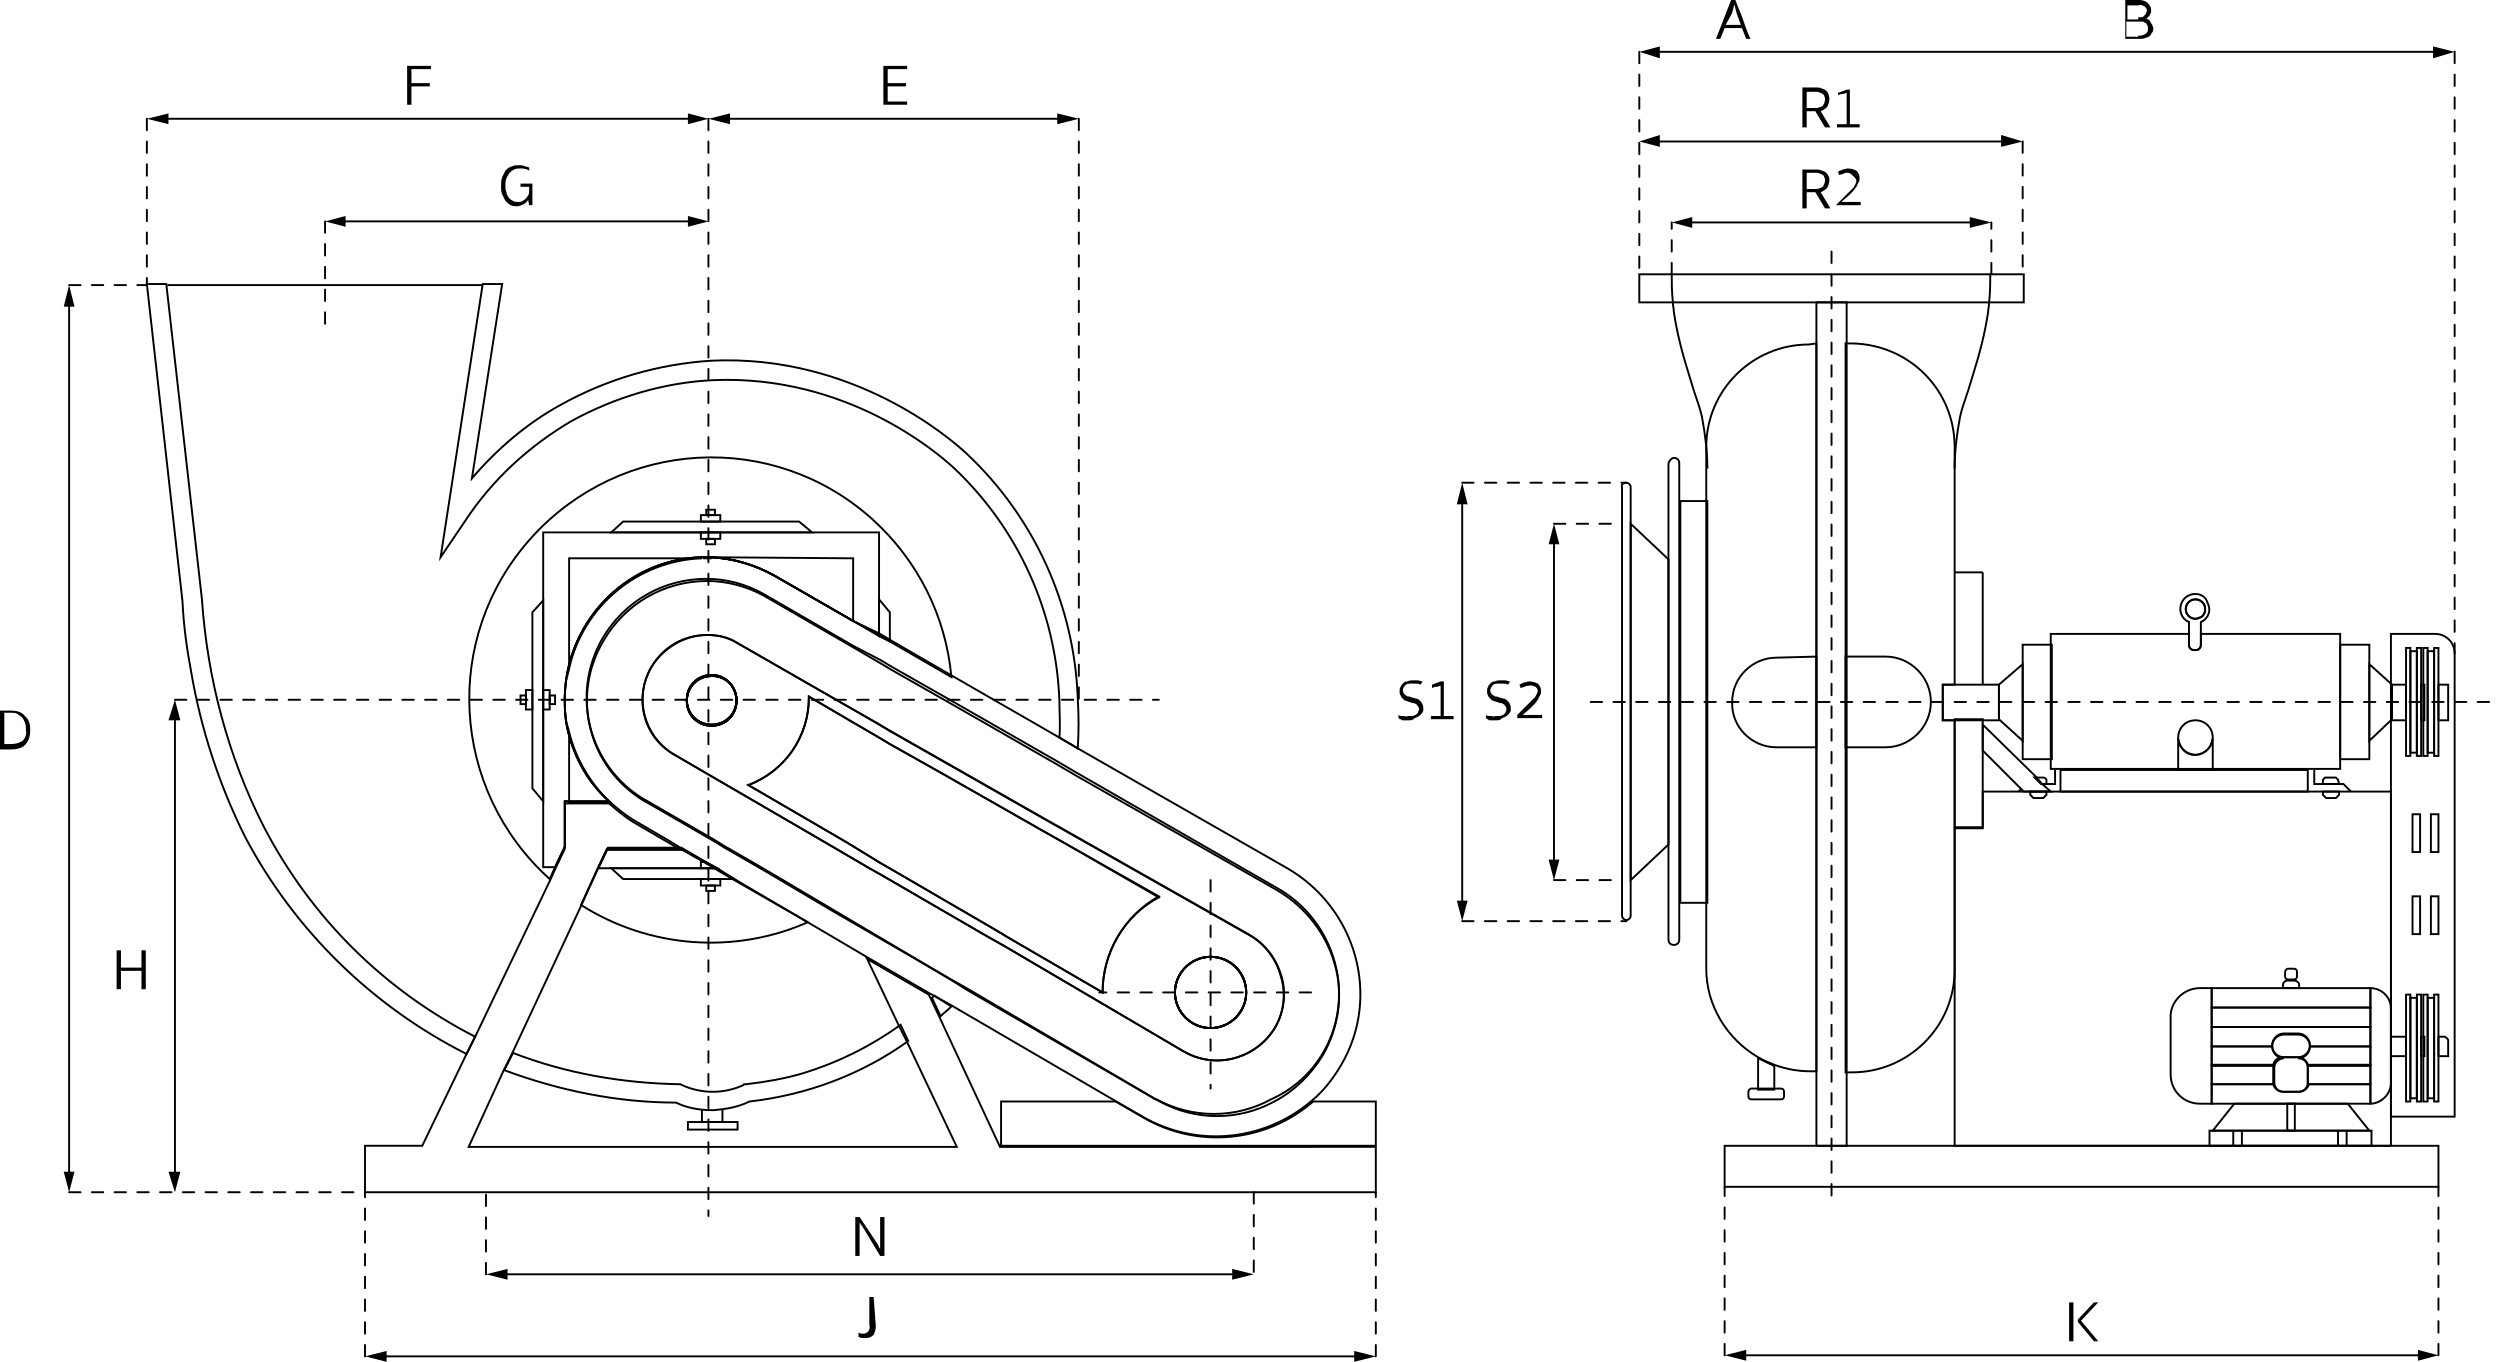 <?xml version="1.0" encoding="utf-8"?>
<!-- Generator: Adobe Illustrator 23.0.3, SVG Export Plug-In . SVG Version: 6.00 Build 0)  -->
<svg version="1.1" id="Layer_1" xmlns="http://www.w3.org/2000/svg" xmlns:xlink="http://www.w3.org/1999/xlink" x="0px" y="0px"
	 viewBox="0 0 231.5 126.1" style="enable-background:new 0 0 231.5 126.1;" xml:space="preserve">
<style type="text/css">
	.st0{fill:none;stroke:#000000;stroke-width:0.179;stroke-miterlimit:10;}
	.st1{fill:none;stroke:#000000;stroke-width:0.179;stroke-linecap:round;stroke-linejoin:round;stroke-dasharray:1.053;}
	.st2{fill:none;stroke:#000000;stroke-width:0.179;stroke-linecap:round;stroke-linejoin:round;}
</style>
<title>WTH-B</title>
<g>
	<g id="_5-6">
		<path class="st0" d="M168.2,31.8v67.4h-0.6c-1.1,0-2.2-0.2-3.3-0.6c-0.5-0.2-1-0.4-1.5-0.7c-2.9-1.7-4.8-4.8-4.8-8.2V41.4
			c0-5.3,4.3-9.5,9.5-9.5L168.2,31.8z"/>
		<path class="st0" d="M181,41.4v22h-1.1v3.3h1.1v23.1c0,5.3-4.3,9.5-9.5,9.5h-0.6V31.8h0.6C176.8,31.9,181,36.1,181,41.4z"/>
		<path class="st0" d="M168.2,60.8v8.4h-3.7c-2.3,0-4.2-1.9-4.1-4.2c0-2.3,1.9-4.1,4.1-4.1L168.2,60.8z"/>
		<path class="st0" d="M178.8,65c0,2.3-1.9,4.2-4.2,4.2h-3.7v-8.4h3.7C176.9,60.8,178.8,62.7,178.8,65z"/>
		<rect x="168.2" y="28" class="st0" width="2.8" height="78.1"/>
		<rect x="151.8" y="25.4" class="st0" width="35.6" height="2.6"/>
		<rect x="159.7" y="106.1" class="st0" width="66.1" height="3.8"/>
		<rect x="181" y="66.6" class="st0" width="2.6" height="10"/>
		<polygon class="st0" points="221.4,73.3 221.4,106.1 181,106.1 181,76.7 183.6,76.7 183.6,73.3 		"/>
		<path class="st0" d="M216.7,58.7v12.5h-26.8V58.7h12.8v1c0,0.3,0.2,0.5,0.5,0.5h0.1c0.3,0,0.5-0.2,0.5-0.5v-1H216.7z"/>
		<rect x="187.3" y="59.7" class="st0" width="2.7" height="10.6"/>
		<polygon class="st0" points="187.3,61.5 187.3,68.6 185.1,66.6 185.1,63.4 		"/>
		<rect x="179.9" y="63.4" class="st0" width="5.2" height="3.3"/>
		<rect x="216.7" y="59.7" class="st0" width="2.7" height="10.6"/>
		<polygon class="st0" points="221.5,63.4 219.4,61.5 219.4,68.6 221.5,66.6 		"/>
		<rect x="221.5" y="63.4" class="st0" width="1.3" height="3.3"/>
		<rect x="224.2" y="63.4" class="st0" width="0.3" height="3.3"/>
		<rect x="225.8" y="63.4" class="st0" width="0.9" height="3.3"/>
		<path class="st0" d="M221.4,58.7h4.1c1,0,1.8,0.8,1.8,1.8v42.9l0,0h-5.9l0,0L221.4,58.7L221.4,58.7z"/>
		<rect x="204.8" y="91.5" class="st0" width="14.7" height="1.8"/>
		<rect x="204.8" y="93.3" class="st0" width="14.7" height="1.8"/>
		<path class="st0" d="M219.5,95.1v1.8h-5.6v0c0-0.6-0.5-1.1-1.1-1.1c0,0,0,0,0,0h-1.3c-0.6,0-1.1,0.5-1.1,1.1c0,0,0,0,0,0v0h-5.6
			v-1.8H219.5z"/>
		<path class="st0" d="M211.5,98L211.5,98c-0.4,0-0.8,0.3-0.9,0.7h-5.8v-1.8h5.6v0C210.4,97.5,210.9,98,211.5,98z"/>
		<path class="st0" d="M219.5,96.9v1.8h-5.8c-0.1-0.4-0.4-0.7-0.9-0.7h0c0.6,0,1.1-0.5,1.1-1.1v0H219.5z"/>
		<path class="st0" d="M210.6,98.8v1.4c0,0.1,0,0.1,0,0.2h-5.8v-1.8h5.8C210.6,98.7,210.6,98.8,210.6,98.8z"/>
		<path class="st0" d="M219.5,98.6v1.8h-5.8c0-0.1,0-0.1,0-0.2v-1.4c0-0.1,0-0.1,0-0.2H219.5z"/>
		<path class="st0" d="M213.7,98.8v1.4c0,0.1,0,0.1,0,0.2c-0.1,0.4-0.4,0.7-0.9,0.7h-1.4c-0.4,0-0.8-0.3-0.9-0.7c0-0.1,0-0.1,0-0.2
			v-1.4c0-0.1,0-0.1,0-0.2c0.1-0.4,0.4-0.7,0.9-0.7h1.4c0.4,0,0.8,0.3,0.9,0.7C213.7,98.7,213.7,98.8,213.7,98.8z"/>
		<path class="st0" d="M219.5,100.4v1.8h-14.7v-1.8h5.8c0.1,0.4,0.4,0.7,0.9,0.7h1.4c0.4,0,0.8-0.3,0.9-0.7H219.5z"/>
		<path class="st0" d="M203.7,91.5h1.1l0,0v10.7l0,0h-1.1c-1.5,0-2.7-1.2-2.7-2.7v-5.2C200.9,92.8,202.2,91.5,203.7,91.5z"/>
		<path class="st0" d="M219.5,102.2L219.5,102.2L219.5,102.2V91.5l0,0l0,0c1,0,1.9,0.8,1.9,1.9v6.9
			C221.4,101.3,220.5,102.2,219.5,102.2z"/>
		<polygon class="st0" points="219.4,104.7 204.9,104.7 206.9,102.2 217.4,102.2 		"/>
		<rect x="211.8" y="102.2" class="st0" width="0.7" height="2.5"/>
		<rect x="204.6" y="104.7" class="st0" width="15" height="1.4"/>
		<line class="st0" x1="206.8" y1="106.1" x2="206.8" y2="104.7"/>
		<line class="st0" x1="207.6" y1="106.1" x2="207.6" y2="104.7"/>
		<line class="st0" x1="216.5" y1="106.1" x2="216.5" y2="104.7"/>
		<line class="st0" x1="217.3" y1="106.1" x2="217.3" y2="104.7"/>
		<path class="st0" d="M211.5,95.7h1.3c0.6,0,1.1,0.5,1.1,1.1v0c0,0.6-0.5,1.1-1.1,1.1h-1.3c-0.6,0-1.1-0.5-1.1-1.1v0
			C210.4,96.2,210.9,95.7,211.5,95.7z"/>
		<path class="st0" d="M212.9,91.2v0.3h-1.5v-0.3c0-0.2,0.2-0.4,0.4-0.4h0h0.6C212.7,90.8,212.9,91,212.9,91.2z"/>
		<path class="st0" d="M211.9,89.7h0.5c0.2,0,0.3,0.1,0.3,0.3v0.4c0,0.2-0.1,0.3-0.3,0.3h-0.5c-0.2,0-0.3-0.1-0.3-0.3V90
			C211.6,89.9,211.7,89.7,211.9,89.7z"/>
		<rect x="221.4" y="96" class="st0" width="1.4" height="1.8"/>
		<rect x="224.2" y="96" class="st0" width="0.3" height="1.8"/>
		<path class="st0" d="M226.7,96.3v1.5h-0.9V96h0.6C226.5,96.1,226.6,96.1,226.7,96.3z"/>
		<rect x="222.8" y="92.1" class="st0" width="0.4" height="9.9"/>
		<rect x="223.8" y="92.1" class="st0" width="0.4" height="9.9"/>
		<rect x="223.2" y="92.4" class="st0" width="0.6" height="9.3"/>
		<rect x="224.4" y="92.1" class="st0" width="0.4" height="9.9"/>
		<rect x="225.4" y="92.1" class="st0" width="0.4" height="9.9"/>
		<rect x="224.8" y="92.4" class="st0" width="0.6" height="9.3"/>
		<rect x="223.2" y="60.3" class="st0" width="0.6" height="9.4"/>
		<rect x="224.4" y="60" class="st0" width="0.4" height="10"/>
		<rect x="225.4" y="60" class="st0" width="0.4" height="10"/>
		<rect x="222.8" y="60" class="st0" width="0.4" height="10"/>
		<rect x="223.8" y="60" class="st0" width="0.4" height="10"/>
		<rect x="224.8" y="60.3" class="st0" width="0.6" height="9.4"/>
		<polyline class="st0" points="214.3,71.3 214.3,72.6 217,72.6 217.7,73.3 		"/>
		<path class="st0" d="M216.6,72.6h-1.5v-0.4l0.2-0.2h1l0.2,0.2L216.6,72.6z"/>
		<path class="st0" d="M216.3,73.9h-0.9l-0.3-0.3v-0.3h1.5v0.3L216.3,73.9z"/>
		<polygon class="st0" points="189.9,73.3 187.4,73.3 183.6,69.5 183.6,67.1 188.5,71.9 189.1,72.6 		"/>
		<polyline class="st0" points="190.3,71.3 190.3,72.6 189.5,72.6 189.1,72.6 		"/>
		<line class="st0" x1="187.2" y1="73" x2="186.9" y2="73.3"/>
		<path class="st0" d="M189.5,72.2v0.4h-0.5l-0.6-0.6h0.8C189.4,72,189.4,72.1,189.5,72.2z"/>
		<path class="st0" d="M189.5,73.3v0.3c-0.1,0.1-0.2,0.2-0.3,0.3h-0.9c-0.1-0.1-0.2-0.2-0.3-0.3v-0.3H189.5z"/>
		<path class="st0" d="M203.3,55c-0.8,0-1.4,0.6-1.4,1.4c0,0.5,0.3,1,0.8,1.2v2.1c0,0.3,0.2,0.5,0.5,0.5h0.1c0.3,0,0.5-0.2,0.5-0.5
			v-2.1c0.7-0.3,1-1.1,0.6-1.8C204.3,55.3,203.8,55,203.3,55z M203.9,57.1c-0.2,0.1-0.4,0.2-0.6,0.2c-0.5,0-0.9-0.4-0.9-0.9
			c0-0.5,0.4-0.9,0.9-0.9c0.5,0,0.9,0.4,0.9,0.9C204.2,56.7,204.1,56.9,203.9,57.1z"/>
		<path class="st0" d="M204.2,56.4c0,0.3-0.1,0.5-0.3,0.7c-0.2,0.1-0.4,0.2-0.6,0.2c-0.5,0-0.9-0.4-0.9-0.9c0-0.5,0.4-0.9,0.9-0.9
			C203.8,55.5,204.2,55.9,204.2,56.4z"/>
		<rect x="190.8" y="71.3" class="st0" width="22.9" height="2"/>
		<path class="st0" d="M204.9,68.4v2.9h-3.2v-2.9h0c0.1,0.9,0.8,1.5,1.7,1.5C204.2,69.8,204.8,69.2,204.9,68.4L204.9,68.4z"/>
		<path class="st0" d="M204.9,68.3C204.9,68.3,204.9,68.4,204.9,68.3c-0.1,1-0.8,1.6-1.7,1.6c-0.8,0-1.4-0.7-1.5-1.5
			c0,0,0-0.1,0-0.1c0-0.9,0.7-1.6,1.6-1.6S204.9,67.4,204.9,68.3C204.9,68.3,204.9,68.3,204.9,68.3z"/>
		<line class="st0" x1="183.6" y1="63.4" x2="183.6" y2="53"/>
		<line class="st0" x1="183.6" y1="53" x2="181" y2="53"/>
		<path class="st0" d="M164.3,98.7v2.2h-1.5V98C163.3,98.2,163.8,98.5,164.3,98.7z"/>
		<path class="st0" d="M162.2,100.8h2.7c0.2,0,0.3,0.1,0.3,0.3l0,0v0.4c0,0.2-0.1,0.3-0.3,0.3l0,0h-2.7c-0.2,0-0.3-0.1-0.3-0.3l0,0
			v-0.4C161.9,101,162,100.8,162.2,100.8z"/>
		<rect x="155.6" y="46.4" class="st0" width="2.5" height="37.2"/>
		<polygon class="st0" points="154.5,78.2 151,81.5 151,48.5 154.5,51.8 		"/>
		<path class="st0" d="M155,42.4L155,42.4c0.3,0,0.5,0.2,0.5,0.5V87c0,0.3-0.2,0.5-0.5,0.5h0c-0.3,0-0.5-0.2-0.5-0.5V43
			C154.5,42.7,154.8,42.4,155,42.4z"/>
		<path class="st0" d="M150.6,44.7L150.6,44.7c0.2,0,0.4,0.2,0.4,0.4v39.7c0,0.2-0.2,0.4-0.4,0.4h0c-0.2,0-0.4-0.2-0.4-0.4V45.1
			C150.1,44.9,150.3,44.7,150.6,44.7z"/>
		<path class="st0" d="M158.1,43.4c0-1.6-0.2-3.2-0.5-4.8c-0.3-1.3-0.5-1.5-1.2-3.9c-0.6-1.9-1.1-3.8-1.4-5.8c0-0.3-0.1-0.6-0.1-1
			c-0.1-0.9-0.1-1.8-0.1-2.6"/>
		<path class="st0" d="M181,43.4c0-1.6,0.2-3.2,0.5-4.8c0.3-1.3,0.5-1.5,1.2-3.9c0.6-1.9,1.1-3.8,1.4-5.8c0-0.3,0.1-0.6,0.1-1
			c0.1-0.9,0.1-1.8,0.1-2.6"/>
		<rect x="223.4" y="83" class="st0" width="0.7" height="3.5"/>
		<rect x="225.1" y="83" class="st0" width="0.7" height="3.5"/>
		<rect x="223.4" y="75.4" class="st0" width="0.7" height="3.5"/>
		<rect x="225.1" y="75.4" class="st0" width="0.7" height="3.5"/>
		<line class="st1" x1="169.6" y1="23.3" x2="169.6" y2="111.5"/>
		<line class="st1" x1="151.8" y1="4.8" x2="151.8" y2="25.4"/>
		<line class="st1" x1="187.3" y1="13.1" x2="187.3" y2="25.4"/>
		<line class="st1" x1="227.3" y1="4.8" x2="227.3" y2="60.5"/>
		<line class="st1" x1="225.8" y1="125.5" x2="225.8" y2="109.9"/>
		<line class="st1" x1="159.7" y1="125.5" x2="159.7" y2="109.9"/>
		<line class="st1" x1="135.4" y1="44.7" x2="150.6" y2="44.7"/>
		<line class="st1" x1="135.4" y1="85.3" x2="150.6" y2="85.3"/>
		<line class="st1" x1="143.9" y1="48.5" x2="150.1" y2="48.5"/>
		<line class="st1" x1="143.9" y1="81.5" x2="150.1" y2="81.5"/>
		<line class="st1" x1="147.3" y1="65" x2="231.4" y2="65"/>
		<line class="st2" x1="153.3" y1="4.8" x2="225.7" y2="4.8"/>
		<polygon points="153.7,5.4 151.8,4.8 153.7,4.3 		"/>
		<polygon points="225.3,5.4 227.3,4.8 225.3,4.3 		"/>
		<line class="st2" x1="185.7" y1="13.1" x2="153.3" y2="13.1"/>
		<polygon points="185.3,12.5 187.3,13.1 185.3,13.6 		"/>
		<polygon points="153.7,12.5 151.8,13.1 153.7,13.6 		"/>
		<line class="st1" x1="154.8" y1="25.4" x2="154.8" y2="20.6"/>
		<line class="st1" x1="184.4" y1="25.4" x2="184.4" y2="20.6"/>
		<line class="st2" x1="156.3" y1="20.6" x2="182.8" y2="20.6"/>
		<polygon points="156.7,21.1 154.8,20.6 156.7,20.1 		"/>
		<polygon points="182.4,21.1 184.4,20.6 182.4,20.1 		"/>
		<line class="st2" x1="143.9" y1="80" x2="143.9" y2="50.1"/>
		<polygon points="144.4,79.6 143.9,81.5 143.4,79.6 		"/>
		<polygon points="144.4,50.4 143.9,48.5 143.4,50.4 		"/>
		<line class="st2" x1="135.4" y1="46.3" x2="135.4" y2="83.7"/>
		<polygon points="134.9,46.7 135.4,44.7 135.9,46.7 		"/>
		<polygon points="134.9,83.4 135.4,85.3 135.9,83.4 		"/>
		<line class="st2" x1="161.3" y1="125.5" x2="224.2" y2="125.5"/>
		<polygon points="161.7,126 159.7,125.5 161.7,125 		"/>
		<polygon points="223.9,126 225.8,125.5 223.9,125 		"/>
		<path d="M130.5,66.7c-0.1,0-0.2,0-0.3,0c-0.1,0-0.2,0-0.3,0c-0.1,0-0.1,0-0.2-0.1c-0.1,0-0.1,0-0.2-0.1c0-0.1,0-0.1,0-0.2
			s0-0.1,0-0.1c0.1,0.1,0.2,0.1,0.4,0.1c0.2,0,0.3,0.1,0.5,0c0.1,0,0.2,0,0.4,0c0.1,0,0.2-0.1,0.3-0.1c0.1-0.1,0.1-0.1,0.2-0.2
			c0-0.1,0.1-0.2,0.1-0.3c0-0.1,0-0.2-0.1-0.3c-0.1-0.1-0.1-0.2-0.2-0.2c-0.1-0.1-0.2-0.1-0.3-0.1c-0.1,0-0.2-0.1-0.3-0.1
			c-0.1,0-0.2-0.1-0.3-0.1c-0.1,0-0.2-0.1-0.3-0.2c-0.1-0.1-0.2-0.2-0.2-0.3c-0.1-0.1-0.1-0.3-0.1-0.4c0-0.1,0-0.3,0.1-0.4
			c0-0.1,0.1-0.2,0.2-0.3c0.1-0.1,0.2-0.2,0.4-0.2c0.2-0.1,0.4-0.1,0.5-0.1c0.2,0,0.3,0,0.5,0c0.1,0,0.3,0.1,0.4,0.1
			c0,0.1,0,0.1-0.1,0.2s0,0.1-0.1,0.1c-0.1-0.1-0.2-0.1-0.4-0.1c-0.1,0-0.3,0-0.4,0c-0.2,0-0.5,0-0.6,0.2c-0.1,0.1-0.2,0.3-0.2,0.4
			c0,0.1,0,0.2,0.1,0.3c0,0.1,0.1,0.1,0.2,0.2c0.1,0.1,0.2,0.1,0.3,0.1c0.1,0,0.2,0.1,0.3,0.1c0.1,0,0.3,0.1,0.4,0.1
			c0.1,0,0.2,0.1,0.3,0.2c0.1,0.1,0.2,0.2,0.2,0.3c0.1,0.1,0.1,0.3,0.1,0.4c0,0.2,0,0.3-0.1,0.4c-0.1,0.1-0.1,0.2-0.3,0.3
			c-0.1,0.1-0.2,0.1-0.4,0.2C130.8,66.7,130.7,66.7,130.5,66.7z"/>
		<path d="M133.4,63.5c-0.1,0-0.2,0.1-0.4,0.1s-0.3,0.1-0.4,0.1v-0.3l0.8-0.3h0.3v3.2h0.9v0.3h-2.1v-0.3h0.9V63.5z"/>
		<path d="M138.6,66.7c-0.1,0-0.2,0-0.3,0c-0.1,0-0.2,0-0.3,0c-0.1,0-0.2,0-0.2-0.1c-0.1,0-0.1,0-0.2-0.1c0-0.1,0-0.1,0-0.2
			s0-0.1,0-0.1c0.1,0.1,0.2,0.1,0.4,0.1c0.2,0,0.3,0.1,0.5,0c0.1,0,0.2,0,0.4,0c0.1,0,0.2-0.1,0.3-0.1c0.1-0.1,0.1-0.1,0.2-0.2
			c0-0.1,0.1-0.2,0.1-0.3c0-0.1,0-0.2-0.1-0.3c-0.1-0.1-0.1-0.2-0.2-0.2c-0.1-0.1-0.2-0.1-0.3-0.1c-0.1,0-0.2-0.1-0.3-0.1
			c-0.1,0-0.2-0.1-0.3-0.1c-0.1,0-0.2-0.1-0.3-0.2c-0.1-0.1-0.2-0.2-0.2-0.3c-0.1-0.1-0.1-0.3-0.1-0.4c0-0.1,0-0.3,0.1-0.4
			c0-0.1,0.1-0.2,0.2-0.3c0.1-0.1,0.2-0.2,0.4-0.2c0.2-0.1,0.4-0.1,0.5-0.1c0.2,0,0.3,0,0.5,0c0.1,0,0.3,0.1,0.4,0.1
			c0,0.1,0,0.1-0.1,0.2s0,0.1-0.1,0.1c-0.1-0.1-0.2-0.1-0.4-0.1c-0.1,0-0.3,0-0.4,0c-0.2,0-0.5,0-0.6,0.2c-0.1,0.1-0.2,0.3-0.2,0.4
			c0,0.1,0,0.2,0.1,0.3c0,0.1,0.1,0.1,0.2,0.2c0.1,0.1,0.2,0.1,0.3,0.1c0.1,0,0.2,0.1,0.3,0.1c0.1,0,0.3,0.1,0.4,0.1
			c0.1,0,0.2,0.1,0.3,0.2c0.1,0.1,0.2,0.2,0.2,0.3c0.1,0.1,0.1,0.3,0.1,0.4c0,0.2,0,0.3-0.1,0.4c-0.1,0.1-0.1,0.2-0.3,0.3
			c-0.1,0.1-0.2,0.1-0.4,0.2C138.9,66.7,138.8,66.7,138.6,66.7z"/>
		<path d="M141.6,63.5c-0.2,0-0.3,0-0.4,0.1c-0.1,0-0.3,0.1-0.4,0.1l-0.1-0.3c0.1-0.1,0.3-0.1,0.4-0.2c0.2,0,0.3-0.1,0.5-0.1
			c0.3,0,0.6,0.1,0.8,0.2c0.2,0.2,0.3,0.4,0.3,0.7c0,0.1,0,0.3-0.1,0.4c-0.1,0.1-0.1,0.3-0.2,0.4c-0.1,0.1-0.2,0.3-0.3,0.4
			c-0.1,0.1-0.3,0.3-0.4,0.4l-0.7,0.6h1.8v0.3h-2.3v-0.3l0.9-0.9c0.1-0.1,0.3-0.3,0.4-0.4c0.1-0.1,0.2-0.2,0.3-0.3
			c0.1-0.1,0.1-0.2,0.2-0.3c0-0.1,0.1-0.2,0.1-0.3c0-0.2-0.1-0.3-0.2-0.4C141.9,63.5,141.8,63.4,141.6,63.5z"/>
		<path d="M192,124.2h-0.4v-3.6h0.4V124.2z M192.7,122.3l1.6,1.9h-0.4l-1.5-1.8v-0.2l1.5-1.6h0.4L192.7,122.3z"/>
		<path d="M169.4,16.7c0,0.2-0.1,0.5-0.2,0.7c-0.2,0.2-0.4,0.3-0.6,0.4l0.9,1.5H169l-0.9-1.5h-0.8v1.5h-0.4v-3.6h1.3
			c0.2,0,0.3,0,0.5,0.1c0.1,0,0.3,0.1,0.4,0.2c0.1,0.1,0.2,0.2,0.2,0.3C169.4,16.4,169.4,16.5,169.4,16.7z M169,16.7
			c0-0.2-0.1-0.4-0.2-0.5c-0.2-0.1-0.4-0.2-0.6-0.2h-0.9v1.5h0.9c0.2,0,0.4-0.1,0.6-0.2C168.9,17.1,169,16.9,169,16.7z"/>
		<path d="M171.1,16c-0.2,0-0.3,0-0.4,0.1c-0.1,0-0.3,0.1-0.4,0.1l-0.1-0.3c0.1-0.1,0.3-0.1,0.4-0.2c0.2,0,0.3-0.1,0.5-0.1
			c0.3,0,0.6,0.1,0.8,0.2c0.2,0.2,0.3,0.4,0.3,0.7c0,0.1,0,0.3-0.1,0.4c-0.1,0.1-0.1,0.3-0.2,0.4c-0.1,0.1-0.2,0.3-0.3,0.4
			c-0.1,0.1-0.3,0.3-0.4,0.4l-0.7,0.6h1.8v0.3H170V19l0.9-0.9c0.1-0.1,0.3-0.3,0.4-0.4c0.1-0.1,0.2-0.2,0.3-0.3
			c0.1-0.1,0.1-0.2,0.2-0.3c0-0.1,0.1-0.2,0.1-0.3c0-0.2-0.1-0.3-0.2-0.4C171.4,16.1,171.3,16,171.1,16z"/>
		<path d="M169.4,9.2c0,0.2-0.1,0.5-0.2,0.7c-0.2,0.2-0.4,0.3-0.6,0.4l0.9,1.5H169l-0.9-1.5h-0.8v1.5h-0.4V8.1h1.3
			c0.2,0,0.3,0,0.5,0.1c0.1,0,0.3,0.1,0.4,0.2c0.1,0.1,0.2,0.2,0.2,0.3C169.4,8.9,169.4,9.1,169.4,9.2z M169,9.2
			c0-0.2-0.1-0.4-0.2-0.5c-0.2-0.1-0.4-0.2-0.6-0.2h-0.9V10h0.9c0.2,0,0.4-0.1,0.6-0.2C168.9,9.6,169,9.4,169,9.2z"/>
		<path d="M171,8.6c-0.1,0-0.2,0.1-0.4,0.1s-0.3,0.1-0.4,0.1V8.6l0.8-0.3h0.3v3.2h0.9v0.3h-2.1v-0.3h0.9V8.6z"/>
		<path d="M161.3,2.6h-1.6l-0.4,1h-0.4l1.4-3.6h0.4c0.2,0.6,0.5,1.2,0.7,1.8c0.2,0.6,0.4,1.2,0.7,1.8h-0.4L161.3,2.6z M159.8,2.3
			h1.4l-0.4-1.1c0-0.1-0.1-0.3-0.1-0.4s-0.1-0.3-0.1-0.4c0,0.1-0.1,0.3-0.1,0.4s-0.1,0.3-0.1,0.4L159.8,2.3z"/>
		<path d="M198.6,1.7c0.1,0,0.2,0,0.3,0.1c0.1,0,0.2,0.1,0.2,0.2c0.1,0.1,0.1,0.2,0.2,0.3c0,0.1,0.1,0.2,0.1,0.3
			c0,0.1,0,0.3-0.1,0.4c-0.1,0.1-0.1,0.2-0.2,0.3c-0.1,0.1-0.3,0.2-0.4,0.2c-0.2,0.1-0.4,0.1-0.6,0.1h-1.3V0h1.3
			c0.3,0,0.6,0.1,0.8,0.3c0.2,0.2,0.3,0.4,0.3,0.7c0,0.1,0,0.2-0.1,0.3c0,0.1-0.1,0.2-0.1,0.2c-0.1,0.1-0.1,0.1-0.2,0.2
			C198.7,1.7,198.6,1.7,198.6,1.7L198.6,1.7z M198,1.6c0.1,0,0.2,0,0.3,0c0.1,0,0.2-0.1,0.2-0.1c0.1-0.1,0.1-0.1,0.2-0.2
			c0-0.1,0.1-0.2,0.1-0.3c0-0.2-0.1-0.3-0.2-0.4c-0.2-0.1-0.4-0.2-0.6-0.1h-1v1.3H198z M198,3.3c0.2,0,0.5,0,0.7-0.2
			c0.2-0.1,0.2-0.3,0.2-0.5c0-0.1,0-0.2-0.1-0.3c0-0.1-0.1-0.2-0.2-0.2c-0.1-0.1-0.2-0.1-0.3-0.1c-0.1,0-0.3,0-0.4,0h-1v1.4H198z"/>
		<path class="st0" d="M44,96l-0.8,1.6c-8.7-4.4-15.9-11.4-20.5-20.1c-2.4-4.8-4.1-10-5-15.3c-0.4-2.1-0.7-4.3-0.8-6.5l-3.3-29.4
			h1.8l3.3,29.2c0.5,7.3,2.4,14.5,5.7,21C28.8,85,35.6,91.7,44,96z"/>
		<path class="st0" d="M84.1,96.4c-4.3,3.1-9.4,5-14.7,5.6c-1,0.5-2.1,0.7-3.3,0.8c-0.1,0-0.1,0-0.2,0c-1.1,0-2.3-0.2-3.3-0.7
			c-5.4,0-10.8-1.1-15.9-3l0.8-1.6c4.9,1.9,10.1,2.8,15.4,2.9H63l0.2,0.1c1.8,0.8,3.8,0.8,5.6,0l0.1-0.1l0.2,0
			c1.7-0.2,3.5-0.5,5.2-1c3.3-1,6.3-2.5,9.1-4.5L84.1,96.4z"/>
		<path class="st0" d="M88.1,93.2c-0.3,0.3-0.7,0.6-1,0.9l-0.8-1.7c0.1-0.1,0.1-0.1,0.2-0.2L88.1,93.2z"/>
		<path class="st0" d="M99.8,69.3l-1.7-1c0.1-1.1,0-2.3,0-3.4c-0.3-8.2-3.8-15.9-9.7-21.5c-1.6-1.5-10-8.7-22.3-8.2
			c-4.6,0.2-9.2,1.6-13.2,3.8c-3.9,2.3-7.3,5.4-9.8,9.2l-2.3,3.4l3.9-25.3h1.8l-2.8,18c2.3-2.7,5.1-5.1,8.2-6.8
			c4.3-2.4,9.1-3.8,14-4.1c13-0.6,22,7.1,23.6,8.6c6.3,5.9,10,14.1,10.3,22.7C99.9,66.3,99.9,67.8,99.8,69.3z"/>
		<path class="st0" d="M65.9,62.5c-1.3,0-2.3,1-2.3,2.3s1,2.3,2.3,2.3s2.3-1,2.3-2.3c0,0,0,0,0,0C68.2,63.6,67.2,62.5,65.9,62.5
			C65.9,62.5,65.9,62.5,65.9,62.5z M65.9,62.5c-1.3,0-2.3,1-2.3,2.3s1,2.3,2.3,2.3s2.3-1,2.3-2.3c0,0,0,0,0,0
			C68.2,63.6,67.2,62.5,65.9,62.5C65.9,62.5,65.9,62.5,65.9,62.5z M65.9,62.5c-1.3,0-2.3,1-2.3,2.3s1,2.3,2.3,2.3s2.3-1,2.3-2.3
			c0,0,0,0,0,0C68.2,63.6,67.2,62.5,65.9,62.5C65.9,62.5,65.9,62.5,65.9,62.5z M112.1,88.6c-1.8,0-3.3,1.5-3.3,3.3
			c0,1.8,1.5,3.3,3.3,3.3c1.8,0,3.3-1.5,3.3-3.3c0,0,0,0,0,0C115.4,90.1,114,88.6,112.1,88.6z M65.9,62.5c-1.3,0-2.3,1-2.3,2.3
			s1,2.3,2.3,2.3s2.3-1,2.3-2.3c0,0,0,0,0,0C68.2,63.6,67.2,62.5,65.9,62.5C65.9,62.5,65.9,62.5,65.9,62.5z M65.9,62.5
			c-1.3,0-2.3,1-2.3,2.3s1,2.3,2.3,2.3s2.3-1,2.3-2.3c0,0,0,0,0,0C68.2,63.6,67.2,62.5,65.9,62.5C65.9,62.5,65.9,62.5,65.9,62.5z
			 M65.9,62.5c-1.3,0-2.3,1-2.3,2.3s1,2.3,2.3,2.3s2.3-1,2.3-2.3c0,0,0,0,0,0C68.2,63.6,67.2,62.5,65.9,62.5
			C65.9,62.5,65.9,62.5,65.9,62.5z M65.9,62.5c-1.3,0-2.3,1-2.3,2.3s1,2.3,2.3,2.3s2.3-1,2.3-2.3c0,0,0,0,0,0
			C68.2,63.6,67.2,62.5,65.9,62.5C65.9,62.5,65.9,62.5,65.9,62.5z M65.5,51.7c-0.1,0-0.3,0-0.4,0h0.8C65.7,51.7,65.6,51.7,65.5,51.7
			z"/>
		<path class="st0" d="M65.9,62.5c-1.3,0-2.3,1-2.3,2.3s1,2.3,2.3,2.3s2.3-1,2.3-2.3c0,0,0,0,0,0C68.2,63.6,67.2,62.5,65.9,62.5
			C65.9,62.5,65.9,62.5,65.9,62.5z M65.9,62.5c-1.3,0-2.3,1-2.3,2.3s1,2.3,2.3,2.3s2.3-1,2.3-2.3c0,0,0,0,0,0
			C68.2,63.6,67.2,62.5,65.9,62.5C65.9,62.5,65.9,62.5,65.9,62.5z M112.1,88.6c-1.8,0-3.3,1.5-3.3,3.3c0,1.8,1.5,3.3,3.3,3.3
			c1.8,0,3.3-1.5,3.3-3.3c0,0,0,0,0,0C115.4,90.1,114,88.6,112.1,88.6z M65.9,62.5c-1.3,0-2.3,1-2.3,2.3s1,2.3,2.3,2.3
			s2.3-1,2.3-2.3c0,0,0,0,0,0C68.2,63.6,67.2,62.5,65.9,62.5C65.9,62.5,65.9,62.5,65.9,62.5z M65.9,62.5c-1.3,0-2.3,1-2.3,2.3
			s1,2.3,2.3,2.3s2.3-1,2.3-2.3c0,0,0,0,0,0C68.2,63.6,67.2,62.5,65.9,62.5C65.9,62.5,65.9,62.5,65.9,62.5z"/>
		<path class="st0" d="M65.9,62.5c-1.3,0-2.3,1-2.3,2.3s1,2.3,2.3,2.3s2.3-1,2.3-2.3c0,0,0,0,0,0C68.2,63.6,67.2,62.5,65.9,62.5
			C65.9,62.5,65.9,62.5,65.9,62.5z M112.1,88.6c-1.8,0-3.3,1.5-3.3,3.3c0,1.8,1.5,3.3,3.3,3.3c1.8,0,3.3-1.5,3.3-3.3c0,0,0,0,0,0
			C115.4,90.1,114,88.6,112.1,88.6z M65.9,62.5c-1.3,0-2.3,1-2.3,2.3s1,2.3,2.3,2.3s2.3-1,2.3-2.3c0,0,0,0,0,0
			C68.2,63.6,67.2,62.5,65.9,62.5C65.9,62.5,65.9,62.5,65.9,62.5z"/>
		<path class="st0" d="M68.2,64.9c0,1.3-1,2.3-2.3,2.3c-1.3,0-2.3-1-2.3-2.3c0-1.3,1-2.3,2.3-2.3C67.2,62.5,68.2,63.6,68.2,64.9z"/>
		<circle class="st0" cx="112.1" cy="91.9" r="3.3"/>
		<path class="st0" d="M68.2,64.9c0,1.3-1,2.3-2.3,2.3c-1.3,0-2.3-1-2.3-2.3c0-1.3,1-2.3,2.3-2.3C67.2,62.5,68.2,63.6,68.2,64.9z"/>
		<path class="st0" d="M74.8,85.4c-6.8,3-14.7,2.4-21-1.6l1.5-3.3l0.9-1.9h6.8l2.3,1.3l1,0.6l0,0l1.7,1L74.8,85.4z"/>
		<path class="st0" d="M88.1,62.7l-5.7-3.3l-1-0.6L79,57.5l-7.3-4.2c-1.8-1-3.8-1.6-5.9-1.7H65c-7.2,0.2-12.9,6.3-12.7,13.6
			c0,0.8,0.1,1.7,0.3,2.5c0.6,2.5,1.9,4.8,3.8,6.5h-4.1v4.2l-0.9,1.9l-0.5,1.1c-9.2-8.3-10-22.4-1.7-31.6s22.4-10,31.6-1.7
			C85,51.9,87.6,57.1,88.1,62.7z"/>
		<path class="st0" d="M127.4,106.1v4.3H33.8v-4.3h5.3l4.1-8.5L44,96l6.9-14.4l0.5-1.1l0.9-1.9v-4.2h4.1c0.7,0.6,1.4,1.2,2.2,1.7
			l3.6,2.1l0.8,0.5h-6.8l-0.9,1.9l-1.5,3.3l-6.4,13.7v0l-0.8,1.6l-3.2,7h45.2l-4.6-9.7l-0.8-1.6l-2.9-6.1l5.7,3.3h0l0.2,0.4l0.8,1.7
			l5.6,12H127.4z"/>
		<path class="st0" d="M68.2,64.9c0,1.3-1,2.3-2.3,2.3c-1.3,0-2.3-1-2.3-2.3c0-1.3,1-2.3,2.3-2.3C67.2,62.5,68.2,63.6,68.2,64.9z"/>
		<polygon class="st0" points="66.4,80.4 55.4,80.4 56.3,78.5 63.1,78.5 65.3,79.8 		"/>
		<path class="st0" d="M81.4,49.3v9.6L79,57.5l-7.3-4.2c-1.8-1-3.8-1.6-5.9-1.7H65c-7.2,0.2-12.9,6.3-12.7,13.6
			c0,0.8,0.1,1.7,0.3,2.5c0.6,2.5,1.9,4.8,3.8,6.5h-4.1v4.2l-0.9,1.9h-1.1V49.3H81.4z"/>
		<path class="st0" d="M65,51.7c-5.9,0.2-11,4.4-12.3,10.2V51.7H65z"/>
		<path class="st0" d="M56.5,74.3h-3.8v-6.5C53.3,70.2,54.6,72.5,56.5,74.3z"/>
		<path class="st0" d="M79,51.7v5.8l-7.3-4.2c-1.8-1-3.8-1.6-5.9-1.7L79,51.7z"/>
		<path class="st0" d="M68.2,64.9c0,1.3-1,2.3-2.3,2.3c-1.3,0-2.3-1-2.3-2.3c0-1.3,1-2.3,2.3-2.3C67.2,62.5,68.2,63.6,68.2,64.9z"/>
		<line class="st0" x1="15.5" y1="26.4" x2="44.7" y2="26.4"/>
		<polyline class="st0" points="66.9,102.7 66.9,103.9 65,103.9 65,102.7 		"/>
		<rect x="63.7" y="103.9" class="st0" width="4.6" height="0.7"/>
		<path class="st0" d="M119.2,80.4L99.8,69.3l-1.7-1l-9.9-5.7l-5.7-3.3l-1-0.6L79,57.5l-7.3-4.2c-1.8-1-3.8-1.6-5.9-1.7H65
			c-7.2,0.2-12.9,6.3-12.7,13.6c0,0.8,0.1,1.7,0.3,2.5c0.6,2.5,1.9,4.8,3.8,6.5c0.7,0.6,1.4,1.2,2.2,1.7l3.6,2.1l0.8,0.5l2.3,1.3
			l1,0.6l0,0l1.7,1l6.8,4l5.6,3.3l5.7,3.3h0l0.4,0.2l1.6,0.9l15.1,8.8l2.6,1.5c5,2.9,11.3,2.3,15.7-1.5c1.1-0.9,2-2.1,2.7-3.3
			C127.9,92.3,125.6,84.1,119.2,80.4z M122.5,97.7c-1.1,1.8-2.6,3.3-4.5,4.3c-3.3,1.8-7.3,1.8-10.6,0c-0.2-0.1-0.3-0.2-0.4-0.2
			L89.6,91.7L88,90.7l-3.4-2L77,84.3l-4.9-2.9l-1.7-1l0,0l-3.3-1.9L66.3,78l-6.4-3.7l-0.2-0.1c-5.2-3.1-6.9-9.7-3.8-14.9
			c2-3.4,5.6-5.5,9.6-5.5c1.8,0,3.7,0.5,5.3,1.4l8.3,4.8l2.4,1.4l1,0.6l5.8,3.3l9.6,5.5l1.7,1l18.6,10.6c2.6,1.5,4.6,4,5.4,6.9
			C124.4,92,124,95.1,122.5,97.7L122.5,97.7z"/>
		<path class="st0" d="M123.6,89.1c-0.8-2.9-2.7-5.4-5.4-6.9L99.6,71.5l-1.7-1l-9.6-5.5l-5.8-3.3l-1-0.6L79,59.8l-8.3-4.8
			c-1.6-0.9-3.4-1.4-5.3-1.4c-4,0-7.6,2.1-9.6,5.5c-3,5.2-1.3,11.8,3.8,14.9l0.2,0.1l6.4,3.7l0.8,0.5l3.3,1.9l0,0l1.7,1l4.9,2.9
			l7.6,4.5l3.4,2l1.6,0.9l17.2,10.1c0.1,0.1,0.3,0.2,0.4,0.2c3.3,1.8,7.3,1.8,10.6,0C122.6,99.6,125,94.2,123.6,89.1z M118.1,95.1
			c-1.1,1.9-3.2,3.1-5.4,3.1c-1.1,0-2.2-0.3-3.2-0.9l-16.5-9.7l-1.6-0.9l-10-5.8l-0.9-0.5L76.4,78l-14.1-8.2c-2.7-1.7-3.6-5.2-2-8
			c1.1-1.9,3-3,5.2-3c1,0,1.9,0.2,2.7,0.7L79,65.7l2.4,1.4l1,0.6l5.1,2.9l9.3,5.3l1.6,0.9l17.3,9.8c1.5,0.8,2.5,2.2,3,3.9
			C119.1,92,118.9,93.7,118.1,95.1L118.1,95.1z"/>
		<path class="st0" d="M118.6,90.4c-0.4-1.6-1.5-3-3-3.9l-17.3-9.8l-1.6-0.9l-9.3-5.3l-5.1-2.9l-1-0.6L79,65.7l-10.8-6.2
			c-0.8-0.5-1.8-0.7-2.7-0.7c-2.1,0-4.1,1.2-5.2,3c-1.6,2.8-0.8,6.3,2,8L76.4,78l4.1,2.4l0.9,0.5l10,5.8l1.6,0.9l16.5,9.7
			c1,0.6,2.1,0.9,3.2,0.9c2.2,0,4.3-1.2,5.4-3.1C118.9,93.7,119.1,92,118.6,90.4z M65.9,67.2c-1.3,0-2.3-1-2.3-2.3s1-2.3,2.3-2.3
			c1.3,0,2.3,1,2.3,2.3c0,0,0,0,0,0C68.2,66.1,67.2,67.2,65.9,67.2C65.9,67.2,65.9,67.2,65.9,67.2L65.9,67.2z M102.1,91.9l-8.6-5
			L92,86l-9.8-5.7l-0.7-0.4L78.4,78l-9.1-5.3c3.4-1.3,5.6-4.5,5.6-8.1c0,0,0-0.1,0-0.1l4.1,2.4l2.4,1.4l1,0.6l4.8,2.7l9.3,5.3
			l1.6,0.9l9.2,5.3C104.1,84.8,102.1,88.2,102.1,91.9z M112.1,95.2c-1.8,0-3.3-1.5-3.3-3.3c0-1.8,1.5-3.3,3.3-3.3
			c1.8,0,3.3,1.5,3.3,3.3c0,0,0,0,0,0C115.4,93.7,114,95.2,112.1,95.2L112.1,95.2z"/>
		<path class="st0" d="M107.3,83c-3.2,1.8-5.2,5.2-5.2,8.9l-8.6-5L92,86l-9.8-5.7l-0.7-0.4L78.4,78l-9.1-5.3
			c3.4-1.3,5.6-4.5,5.6-8.1c0,0,0-0.1,0-0.1l4.1,2.4l2.4,1.4l1,0.6l4.8,2.7l9.3,5.3l1.6,0.9L107.3,83z"/>
		<path class="st0" d="M127.4,102v4.1H92.7V102h10.6l2.6,1.5c5,2.9,11.3,2.3,15.7-1.5H127.4z"/>
		<polygon class="st0" points="75.2,49.3 56.6,49.3 57.7,48.3 74,48.3 		"/>
		<rect x="64.9" y="47.7" class="st0" width="1.8" height="0.6"/>
		<rect x="65.4" y="47.2" class="st0" width="0.8" height="0.5"/>
		<rect x="65.4" y="49.9" class="st0" width="0.8" height="0.5"/>
		<rect x="64.9" y="49.3" class="st0" width="1.8" height="0.6"/>
		<polygon class="st0" points="68,81.4 57.7,81.4 56.6,80.4 66.4,80.4 		"/>
		<rect x="64.9" y="81.4" class="st0" width="1.8" height="0.6"/>
		<rect x="65.4" y="82" class="st0" width="0.8" height="0.5"/>
		<polygon class="st0" points="66.4,80.4 64.9,80.4 64.9,79.8 65.3,79.8 66.4,80.4 		"/>
		<polygon class="st0" points="50.3,74.2 50.3,55.6 49.3,56.7 49.3,73 		"/>
		<polygon class="st0" points="82.4,56.7 82.4,59.4 81.4,58.9 81.4,55.5 		"/>
		<rect x="48.7" y="63.9" class="st0" width="0.6" height="1.8"/>
		<rect x="48.2" y="64.4" class="st0" width="0.5" height="0.8"/>
		<rect x="50.9" y="64.4" class="st0" width="0.5" height="0.8"/>
		<rect x="50.3" y="63.9" class="st0" width="0.6" height="1.8"/>
		<line class="st1" x1="65.6" y1="11" x2="65.6" y2="112.6"/>
		<line class="st1" x1="13.6" y1="11" x2="13.6" y2="26.4"/>
		<line class="st1" x1="30.1" y1="20.5" x2="30.1" y2="30.2"/>
		<line class="st1" x1="99.9" y1="11" x2="99.9" y2="64.9"/>
		<line class="st1" x1="16.2" y1="64.8" x2="107.3" y2="64.8"/>
		<line class="st1" x1="6.4" y1="110.4" x2="33.8" y2="110.4"/>
		<line class="st1" x1="33.8" y1="125.6" x2="33.8" y2="110.4"/>
		<line class="st1" x1="127.4" y1="125.6" x2="127.4" y2="110.4"/>
		<line class="st1" x1="45" y1="118" x2="45" y2="110.4"/>
		<line class="st1" x1="116.1" y1="110.4" x2="116.1" y2="118"/>
		<line class="st1" x1="112.1" y1="81.5" x2="112.1" y2="100.8"/>
		<line class="st1" x1="121.4" y1="91.9" x2="101.8" y2="91.9"/>
		<line class="st1" x1="6.4" y1="26.4" x2="13.6" y2="26.4"/>
		<line class="st2" x1="15.2" y1="11" x2="64" y2="11"/>
		<polygon points="15.6,11.5 13.6,11 15.6,10.5 		"/>
		<polygon points="63.7,11.5 65.6,11 63.7,10.5 		"/>
		<line class="st2" x1="98.3" y1="11" x2="67.2" y2="11"/>
		<polygon points="97.9,10.5 99.9,11 97.9,11.5 		"/>
		<polygon points="67.6,10.5 65.6,11 67.6,11.5 		"/>
		<line class="st2" x1="31.7" y1="20.5" x2="64" y2="20.5"/>
		<polygon points="32,21 30.1,20.5 32,20 		"/>
		<polygon points="63.7,21 65.6,20.5 63.7,20 		"/>
		<line class="st2" x1="16.2" y1="66.4" x2="16.2" y2="108.8"/>
		<polygon points="15.6,66.7 16.2,64.8 16.7,66.7 		"/>
		<polygon points="15.6,108.5 16.2,110.4 16.7,108.5 		"/>
		<line class="st2" x1="6.4" y1="28" x2="6.4" y2="108.8"/>
		<polygon points="5.9,28.4 6.4,26.4 6.9,28.4 		"/>
		<polygon points="5.9,108.5 6.4,110.4 6.9,108.5 		"/>
		<line class="st2" x1="46.6" y1="118" x2="114.5" y2="118"/>
		<polygon points="47,118.5 45,118 47,117.5 		"/>
		<polygon points="114.1,118.5 116.1,118 114.1,117.5 		"/>
		<line class="st2" x1="35.4" y1="125.6" x2="125.8" y2="125.6"/>
		<polygon points="35.8,126.1 33.8,125.6 35.8,125.1 		"/>
		<polygon points="125.4,126.1 127.4,125.6 125.4,125.1 		"/>
		<path d="M37.8,6.1h2.1v0.3h-1.8v1.3h1.7V8h-1.7v1.7h-0.4V6.1z"/>
		<path d="M81.8,6.1h2.2v0.3h-1.8v1.3h1.7V8h-1.7v1.4H84v0.3h-2.2V6.1z"/>
		<path d="M48.2,15.6c-0.2,0-0.4,0-0.6,0.1c-0.2,0.1-0.3,0.2-0.4,0.3c-0.1,0.1-0.2,0.3-0.3,0.5c-0.1,0.2-0.1,0.5-0.1,0.7
			c0,0.2,0,0.4,0.1,0.6c0,0.2,0.1,0.3,0.2,0.5c0.1,0.1,0.2,0.2,0.4,0.3c0.1,0.1,0.3,0.1,0.5,0.1c0.1,0,0.3,0,0.4-0.1
			c0.2-0.1,0.4-0.3,0.5-0.5c0.1-0.1,0.1-0.3,0.1-0.4v-0.4h-0.8V17h1.1v2h-0.3l-0.1-0.5c-0.1,0.2-0.2,0.3-0.4,0.4
			c-0.2,0.1-0.4,0.2-0.6,0.2c-0.2,0-0.4,0-0.6-0.1c-0.2-0.1-0.3-0.2-0.5-0.4c-0.1-0.2-0.2-0.4-0.3-0.6c-0.1-0.2-0.1-0.5-0.1-0.8
			c0-0.3,0-0.5,0.1-0.8c0.1-0.2,0.2-0.4,0.3-0.6c0.2-0.2,0.3-0.3,0.6-0.4c0.2-0.1,0.5-0.1,0.7-0.1c0.2,0,0.3,0,0.5,0.1
			c0.1,0,0.3,0.1,0.4,0.1c0,0.1,0,0.1,0,0.2s0,0.1,0,0.1C48.7,15.6,48.4,15.6,48.2,15.6z"/>
		<path d="M2.8,67.6c0,0.5-0.1,1-0.5,1.4C2,69.3,1.5,69.4,1,69.4H0v-3.6h1c0.5,0,1,0.1,1.3,0.5C2.7,66.6,2.8,67.1,2.8,67.6z
			 M2.4,67.6c0-0.2,0-0.5-0.1-0.7c-0.1-0.2-0.1-0.3-0.3-0.5c-0.1-0.1-0.3-0.2-0.4-0.3c-0.2-0.1-0.4-0.1-0.6-0.1H0.4v2.9H1
			c0.4,0,0.8-0.1,1.1-0.3C2.3,68.4,2.5,68,2.4,67.6L2.4,67.6z"/>
		<path d="M13.1,89.9h-1.9v1.7h-0.4v-3.6h0.4v1.6h1.9v-1.6h0.4v3.6h-0.4V89.9z"/>
		<path d="M81.2,115.1c0.1,0.1,0.1,0.2,0.2,0.4c0.1,0.1,0.1,0.2,0.1,0.3l0,0c0-0.1,0-0.2,0-0.4s0-0.3,0-0.4v-2.3h0.4v3.6h-0.4
			l-1.5-2.5c-0.1-0.1-0.1-0.2-0.2-0.3c-0.1-0.1-0.1-0.2-0.2-0.3v0l0,0l0,0h0c0,0.1,0,0.2,0,0.4s0,0.3,0,0.4v2.3h-0.4v-3.6h0.4
			L81.2,115.1z"/>
		<path d="M81.1,122.8c0,0.3-0.1,0.6-0.2,0.8c-0.2,0.2-0.4,0.3-0.7,0.3c-0.1,0-0.2,0-0.4,0c-0.1,0-0.2-0.1-0.3-0.1
			c0-0.1,0-0.1,0-0.2s0-0.1,0-0.2c0.2,0.1,0.3,0.1,0.5,0.1c0.1,0,0.3-0.1,0.4-0.2c0.1-0.2,0.2-0.4,0.1-0.6v-2.6h0.4L81.1,122.8z"/>
	</g>
</g>
</svg>
